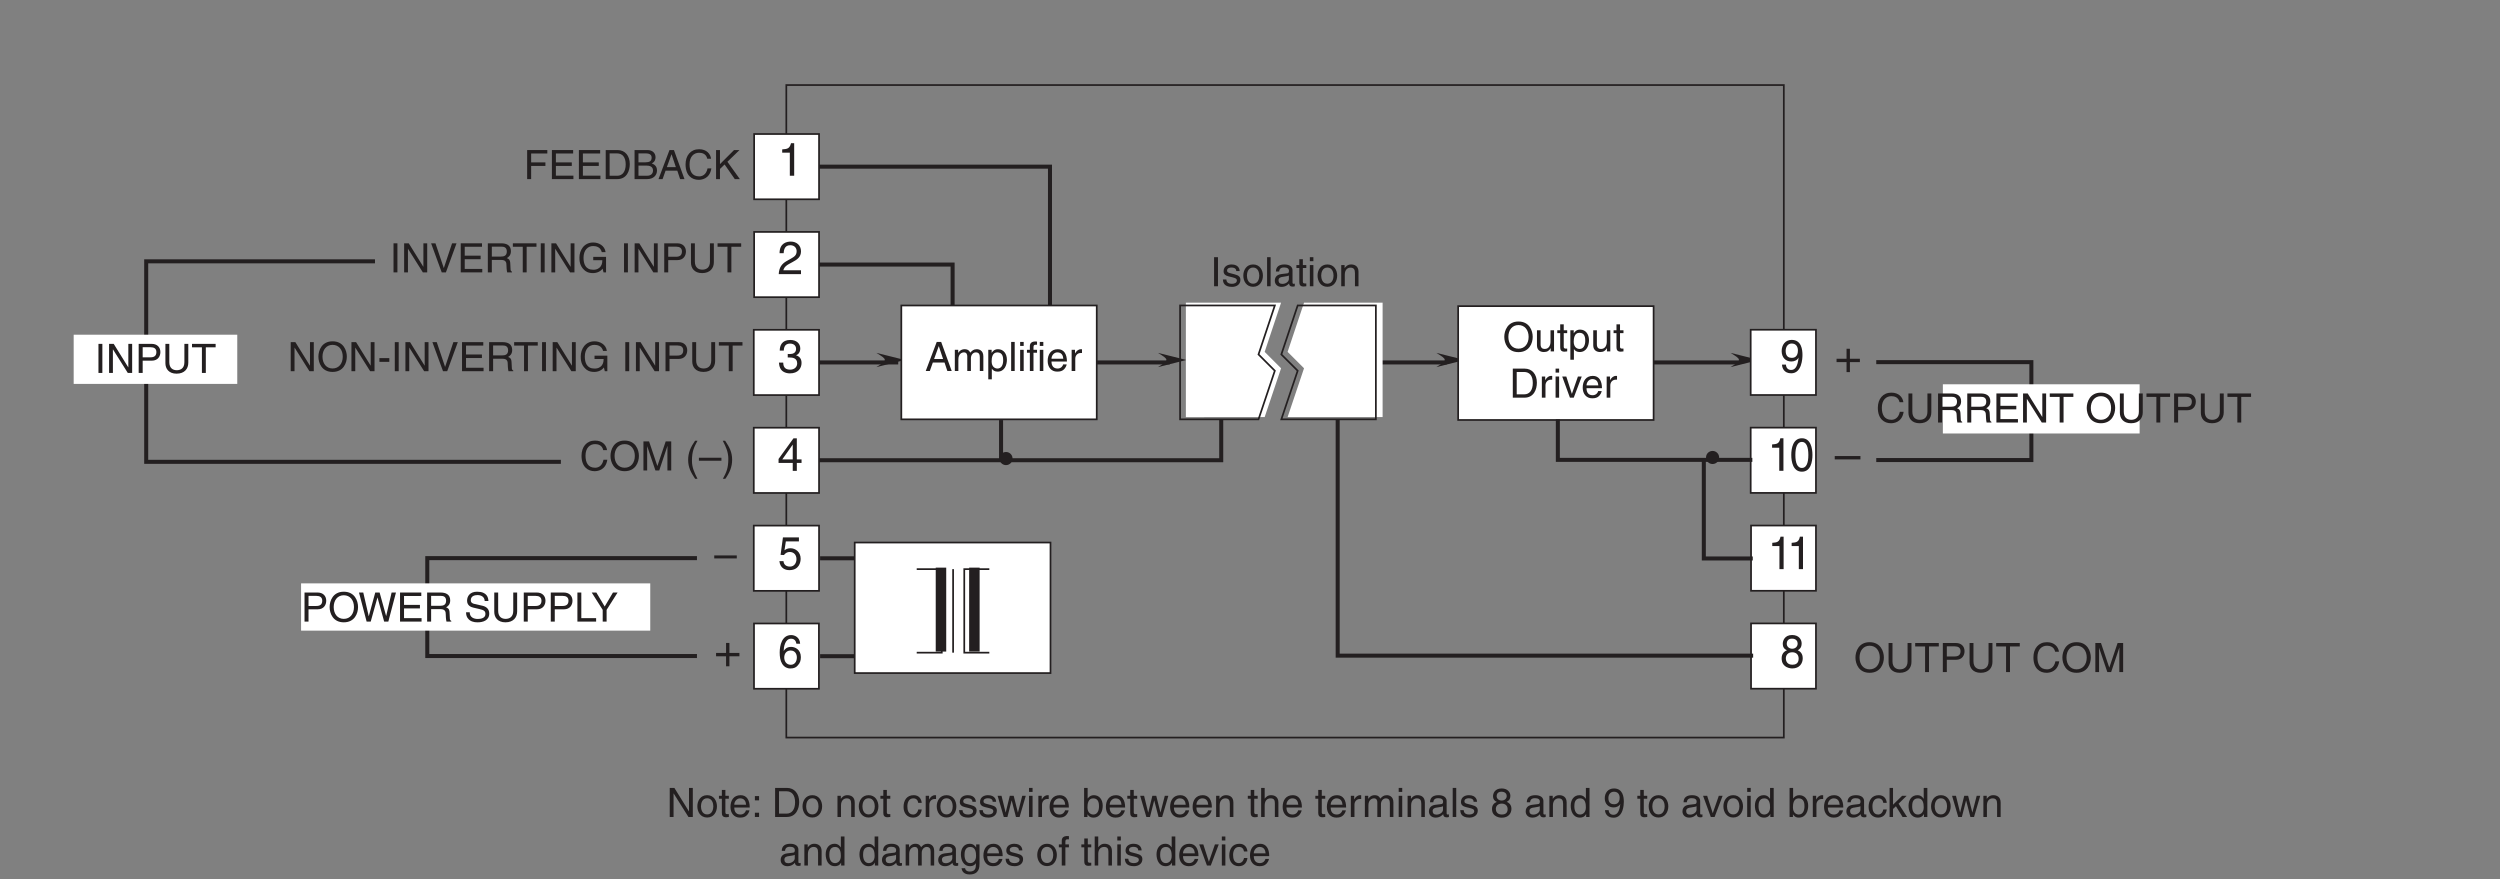 <?xml version="1.0" encoding="UTF-8"?>
<svg xmlns="http://www.w3.org/2000/svg" xmlns:xlink="http://www.w3.org/1999/xlink" width="430pt" height="151.22pt" viewBox="0 0 430 151.22" version="1.2">
<rect x="0" y="0" width="430" height="151.22" fill="#808080" stroke="none"/>
<defs>
<g>
<symbol overflow="visible" id="glyph0-0">
<path style="stroke:none;" d="M 0 0 L 3.984 0 L 3.984 -5.562 L 0 -5.562 Z M 1.984 -3.141 L 0.641 -5.172 L 3.344 -5.172 Z M 2.234 -2.781 L 3.578 -4.812 L 3.578 -0.75 Z M 0.641 -0.391 L 1.984 -2.422 L 3.344 -0.391 Z M 0.391 -4.812 L 1.75 -2.781 L 0.391 -0.75 Z M 0.391 -4.812 "/>
</symbol>
<symbol overflow="visible" id="glyph0-1">
<path style="stroke:none;" d="M 1.047 -3.594 C 1.078 -3.984 1.125 -4.969 2.172 -4.969 C 3 -4.969 3.281 -4.391 3.281 -3.953 C 3.281 -3.219 2.859 -2.984 2.266 -2.641 L 1.516 -2.219 C 0.766 -1.781 0.25 -1.156 0.203 0 L 4.031 0 L 4.031 -0.656 L 1 -0.656 C 1.031 -0.875 1.188 -1.312 1.953 -1.734 L 2.531 -2.047 C 3.375 -2.5 4.031 -2.922 4.031 -3.922 C 4.031 -4.969 3.25 -5.594 2.281 -5.594 C 1.672 -5.594 0.344 -5.406 0.344 -3.594 Z M 1.047 -3.594 "/>
</symbol>
<symbol overflow="visible" id="glyph0-2">
<path style="stroke:none;" d="M 2.859 -5.594 L 2.312 -5.594 C 2.078 -4.672 1.703 -4.594 0.797 -4.531 L 0.797 -3.969 L 2.109 -3.969 L 2.109 0 L 2.859 0 Z M 2.859 -5.594 "/>
</symbol>
<symbol overflow="visible" id="glyph0-3">
<path style="stroke:none;" d="M 1.781 -2.578 C 1.891 -2.578 2 -2.578 2.094 -2.578 C 2.578 -2.578 3.406 -2.5 3.406 -1.562 C 3.406 -0.922 2.906 -0.484 2.188 -0.484 C 1.141 -0.484 1.016 -1.188 1 -1.703 L 0.266 -1.703 C 0.312 -1.062 0.484 -0.422 1.109 -0.094 C 1.375 0.047 1.719 0.156 2.141 0.156 C 3.562 0.156 4.156 -0.734 4.156 -1.641 C 4.156 -2.391 3.766 -2.781 3.219 -2.953 L 3.219 -2.969 C 3.516 -3.062 3.938 -3.406 3.938 -4.125 C 3.938 -4.969 3.297 -5.594 2.219 -5.594 C 0.734 -5.594 0.406 -4.578 0.406 -3.766 L 1.094 -3.766 C 1.125 -4.156 1.188 -4.969 2.172 -4.969 C 3.016 -4.969 3.219 -4.406 3.219 -4.078 C 3.219 -3.375 2.688 -3.172 2.141 -3.172 C 2.031 -3.172 1.906 -3.172 1.781 -3.188 Z M 1.781 -2.578 "/>
</symbol>
<symbol overflow="visible" id="glyph0-4">
<path style="stroke:none;" d="M 4.156 -1.359 L 4.156 -1.969 L 3.344 -1.969 L 3.344 -5.594 L 2.766 -5.594 L 0.203 -2.047 L 0.203 -1.359 L 2.641 -1.359 L 2.641 0 L 3.344 0 L 3.344 -1.359 Z M 2.625 -4.5 L 2.641 -4.5 L 2.641 -1.969 L 0.844 -1.969 Z M 2.625 -4.5 "/>
</symbol>
<symbol overflow="visible" id="glyph0-5">
<path style="stroke:none;" d="M 2.031 -2.297 L 0.312 -2.297 L 0.312 -1.719 L 2.031 -1.719 L 2.031 0 L 2.609 0 L 2.609 -1.719 L 4.328 -1.719 L 4.328 -2.297 L 2.609 -2.297 L 2.609 -4.016 L 2.031 -4.016 Z M 2.031 -2.297 "/>
</symbol>
<symbol overflow="visible" id="glyph0-6">
<path style="stroke:none;" d="M 4.422 -2.484 L 0 -2.484 L 0 -1.906 L 4.422 -1.906 Z M 4.422 -2.484 "/>
</symbol>
<symbol overflow="visible" id="glyph1-0">
<path style="stroke:none;" d="M 0 0 L 3.484 0 L 3.484 -4.875 L 0 -4.875 Z M 1.734 -2.75 L 0.562 -4.531 L 2.922 -4.531 Z M 1.953 -2.438 L 3.141 -4.219 L 3.141 -0.656 Z M 0.562 -0.344 L 1.734 -2.125 L 2.922 -0.344 Z M 0.344 -4.219 L 1.531 -2.438 L 0.344 -0.656 Z M 0.344 -4.219 "/>
</symbol>
<symbol overflow="visible" id="glyph1-1">
<path style="stroke:none;" d=""/>
</symbol>
<symbol overflow="visible" id="glyph1-2">
<path style="stroke:none;" d="M 1.281 -2.266 L 3.734 -2.266 L 3.734 -2.875 L 1.281 -2.875 L 1.281 -4.406 L 4.062 -4.406 L 4.062 -5 L 0.594 -5 L 0.594 0 L 1.281 0 Z M 1.281 -2.266 "/>
</symbol>
<symbol overflow="visible" id="glyph1-3">
<path style="stroke:none;" d="M 4.297 -0.594 L 1.281 -0.594 L 1.281 -2.266 L 4.016 -2.266 L 4.016 -2.875 L 1.281 -2.875 L 1.281 -4.406 L 4.25 -4.406 L 4.25 -5 L 0.594 -5 L 0.594 0 L 4.297 0 Z M 4.297 -0.594 "/>
</symbol>
<symbol overflow="visible" id="glyph1-4">
<path style="stroke:none;" d="M 0.562 0 L 2.562 0 C 4.203 0 4.703 -1.453 4.703 -2.578 C 4.703 -4.016 3.891 -5 2.594 -5 L 0.562 -5 Z M 1.234 -4.422 L 2.5 -4.422 C 3.422 -4.422 4 -3.797 4 -2.531 C 4 -1.266 3.422 -0.578 2.547 -0.578 L 1.234 -0.578 Z M 1.234 -4.422 "/>
</symbol>
<symbol overflow="visible" id="glyph1-5">
<path style="stroke:none;" d="M 1.188 -4.422 L 2.422 -4.422 C 3.172 -4.422 3.453 -4.156 3.453 -3.688 C 3.453 -3.078 3.062 -2.891 2.406 -2.891 L 1.188 -2.891 Z M 0.516 0 L 2.672 0 C 3.781 0 4.375 -0.672 4.375 -1.484 C 4.375 -2.328 3.797 -2.562 3.469 -2.703 C 4.016 -2.953 4.125 -3.422 4.125 -3.75 C 4.125 -4.422 3.656 -5 2.719 -5 L 0.516 -5 Z M 1.188 -2.328 L 2.516 -2.328 C 3.078 -2.328 3.688 -2.188 3.688 -1.484 C 3.688 -0.938 3.344 -0.578 2.641 -0.578 L 1.188 -0.578 Z M 1.188 -2.328 "/>
</symbol>
<symbol overflow="visible" id="glyph1-6">
<path style="stroke:none;" d="M 3.328 -1.453 L 3.812 0 L 4.562 0 L 2.75 -5 L 1.984 -5 L 0.094 0 L 0.797 0 L 1.312 -1.453 Z M 1.531 -2.062 L 2.328 -4.266 L 2.344 -4.266 L 3.078 -2.062 Z M 1.531 -2.062 "/>
</symbol>
<symbol overflow="visible" id="glyph1-7">
<path style="stroke:none;" d="M 4.703 -3.5 C 4.594 -4.328 3.938 -5.141 2.641 -5.141 C 1.188 -5.141 0.312 -4.062 0.312 -2.531 C 0.312 -0.609 1.422 0.125 2.562 0.125 C 2.938 0.125 4.469 0.047 4.75 -1.844 L 4.094 -1.844 C 3.859 -0.672 3.094 -0.469 2.656 -0.469 C 1.422 -0.469 1 -1.375 1 -2.547 C 1 -3.875 1.734 -4.531 2.641 -4.531 C 3.125 -4.531 3.859 -4.375 4.047 -3.5 Z M 4.703 -3.5 "/>
</symbol>
<symbol overflow="visible" id="glyph1-8">
<path style="stroke:none;" d="M 1.203 -1.75 L 2 -2.516 L 3.75 0 L 4.625 0 L 2.484 -2.984 L 4.562 -5 L 3.625 -5 L 1.203 -2.578 L 1.203 -5 L 0.531 -5 L 0.531 0 L 1.203 0 Z M 1.203 -1.75 "/>
</symbol>
<symbol overflow="visible" id="glyph1-9">
<path style="stroke:none;" d="M 3.812 -5 L 3.812 -1.844 C 3.812 -0.75 3.109 -0.469 2.5 -0.469 C 1.891 -0.469 1.219 -0.766 1.219 -1.859 L 1.219 -5 L 0.547 -5 L 0.547 -1.672 C 0.547 -0.734 1.125 0.125 2.469 0.125 C 3.844 0.125 4.484 -0.734 4.484 -1.75 L 4.484 -5 Z M 3.812 -5 "/>
</symbol>
<symbol overflow="visible" id="glyph1-10">
<path style="stroke:none;" d="M 1.297 -2.141 L 2.922 -2.141 C 3.734 -2.141 3.812 -1.672 3.812 -1.25 C 3.812 -1.062 3.844 -0.312 3.938 0 L 4.766 0 L 4.766 -0.109 C 4.562 -0.234 4.516 -0.328 4.516 -0.609 L 4.469 -1.516 C 4.453 -2.219 4.156 -2.344 3.875 -2.453 C 4.188 -2.641 4.578 -2.922 4.578 -3.656 C 4.578 -4.719 3.75 -5 2.922 -5 L 0.609 -5 L 0.609 0 L 1.297 0 Z M 1.297 -4.422 L 2.969 -4.422 C 3.312 -4.422 3.875 -4.359 3.875 -3.594 C 3.875 -2.844 3.359 -2.719 2.859 -2.719 L 1.297 -2.719 Z M 1.297 -4.422 "/>
</symbol>
<symbol overflow="visible" id="glyph1-11">
<path style="stroke:none;" d="M 3.844 -0.969 L 3.828 -0.969 L 1.328 -5 L 0.531 -5 L 0.531 0 L 1.188 0 L 1.188 -4.047 L 1.203 -4.047 L 3.75 0 L 4.5 0 L 4.5 -5 L 3.844 -5 Z M 3.844 -0.969 "/>
</symbol>
<symbol overflow="visible" id="glyph1-12">
<path style="stroke:none;" d="M 0.094 -4.406 L 1.797 -4.406 L 1.797 0 L 2.469 0 L 2.469 -4.406 L 4.156 -4.406 L 4.156 -5 L 0.094 -5 Z M 0.094 -4.406 "/>
</symbol>
<symbol overflow="visible" id="glyph1-13">
<path style="stroke:none;" d="M 4.453 -2.5 C 4.453 -1.328 3.797 -0.469 2.703 -0.469 C 1.625 -0.469 0.969 -1.328 0.969 -2.5 C 0.969 -3.672 1.625 -4.531 2.703 -4.531 C 3.797 -4.531 4.453 -3.672 4.453 -2.5 Z M 5.156 -2.5 C 5.156 -3.578 4.578 -5.141 2.703 -5.141 C 0.844 -5.141 0.266 -3.578 0.266 -2.5 C 0.266 -1.422 0.844 0.125 2.703 0.125 C 4.578 0.125 5.156 -1.422 5.156 -2.5 Z M 5.156 -2.5 "/>
</symbol>
<symbol overflow="visible" id="glyph1-14">
<path style="stroke:none;" d="M 1.281 -4.422 L 2.641 -4.422 C 3.203 -4.422 3.641 -4.219 3.641 -3.594 C 3.641 -2.906 3.219 -2.688 2.625 -2.688 L 1.281 -2.688 Z M 1.281 -2.109 L 2.844 -2.109 C 3.938 -2.109 4.328 -2.906 4.328 -3.594 C 4.328 -4.406 3.781 -5 2.844 -5 L 0.594 -5 L 0.594 0 L 1.281 0 Z M 1.281 -2.109 "/>
</symbol>
<symbol overflow="visible" id="glyph1-15">
<path style="stroke:none;" d="M 3.406 0 L 3.406 -3.641 L 2.797 -3.641 L 2.797 -1.641 C 2.797 -1.109 2.562 -0.422 1.797 -0.422 C 1.391 -0.422 1.094 -0.625 1.094 -1.219 L 1.094 -3.641 L 0.469 -3.641 L 0.469 -1.031 C 0.469 -0.156 1.125 0.109 1.656 0.109 C 2.25 0.109 2.562 -0.125 2.812 -0.547 L 2.828 -0.531 L 2.828 0 Z M 3.406 0 "/>
</symbol>
<symbol overflow="visible" id="glyph1-16">
<path style="stroke:none;" d="M 1.797 -3.141 L 1.797 -3.641 L 1.203 -3.641 L 1.203 -4.656 L 0.594 -4.656 L 0.594 -3.641 L 0.094 -3.641 L 0.094 -3.141 L 0.594 -3.141 L 0.594 -0.734 C 0.594 -0.297 0.719 0.047 1.328 0.047 C 1.391 0.047 1.562 0.016 1.797 0 L 1.797 -0.484 L 1.578 -0.484 C 1.453 -0.484 1.203 -0.484 1.203 -0.766 L 1.203 -3.141 Z M 1.797 -3.141 "/>
</symbol>
<symbol overflow="visible" id="glyph1-17">
<path style="stroke:none;" d="M 0.984 -1.656 C 0.984 -2.25 1.094 -3.203 1.969 -3.203 C 2.922 -3.203 2.969 -2.297 2.969 -1.828 C 2.969 -1.031 2.656 -0.422 1.984 -0.422 C 1.594 -0.422 0.984 -0.688 0.984 -1.656 Z M 0.406 1.438 L 1.016 1.438 L 1.016 -0.391 L 1.031 -0.391 C 1.188 -0.125 1.516 0.109 2 0.109 C 3.234 0.109 3.609 -1.062 3.609 -1.938 C 3.609 -2.953 3.047 -3.75 2.078 -3.75 C 1.422 -3.75 1.141 -3.344 1 -3.125 L 0.984 -3.125 L 0.984 -3.641 L 0.406 -3.641 Z M 0.406 1.438 "/>
</symbol>
<symbol overflow="visible" id="glyph1-18">
<path style="stroke:none;" d="M 1.156 -2.125 C 1.156 -2.641 1.516 -3.094 2.078 -3.094 L 2.312 -3.094 L 2.312 -3.734 C 2.266 -3.75 2.234 -3.75 2.156 -3.75 C 1.688 -3.75 1.375 -3.469 1.125 -3.031 L 1.109 -3.031 L 1.109 -3.641 L 0.531 -3.641 L 0.531 0 L 1.156 0 Z M 1.156 -2.125 "/>
</symbol>
<symbol overflow="visible" id="glyph1-19">
<path style="stroke:none;" d="M 1.078 -3.641 L 0.469 -3.641 L 0.469 0 L 1.078 0 Z M 1.078 -4.312 L 1.078 -5 L 0.469 -5 L 0.469 -4.312 Z M 1.078 -4.312 "/>
</symbol>
<symbol overflow="visible" id="glyph1-20">
<path style="stroke:none;" d="M 1.734 -0.672 L 1.719 -0.672 L 0.766 -3.641 L 0.062 -3.641 L 1.391 0 L 2.047 0 L 3.422 -3.641 L 2.766 -3.641 Z M 1.734 -0.672 "/>
</symbol>
<symbol overflow="visible" id="glyph1-21">
<path style="stroke:none;" d="M 2.938 -1.141 C 2.906 -0.875 2.578 -0.422 2 -0.422 C 1.297 -0.422 0.938 -0.859 0.938 -1.625 L 3.594 -1.625 C 3.594 -2.906 3.078 -3.75 2.031 -3.75 C 0.828 -3.75 0.281 -2.844 0.281 -1.719 C 0.281 -0.672 0.891 0.109 1.906 0.109 C 2.5 0.109 2.734 -0.031 2.906 -0.141 C 3.359 -0.453 3.531 -0.969 3.547 -1.141 Z M 0.938 -2.109 C 0.938 -2.672 1.375 -3.203 1.938 -3.203 C 2.688 -3.203 2.922 -2.672 2.969 -2.109 Z M 0.938 -2.109 "/>
</symbol>
<symbol overflow="visible" id="glyph1-22">
<path style="stroke:none;" d="M 1.312 -5 L 0.641 -5 L 0.641 0 L 1.312 0 Z M 1.312 -5 "/>
</symbol>
<symbol overflow="visible" id="glyph1-23">
<path style="stroke:none;" d="M 3.109 -2.609 C 3.109 -2.781 3.031 -3.75 1.719 -3.75 C 1 -3.75 0.344 -3.391 0.344 -2.578 C 0.344 -2.078 0.672 -1.828 1.188 -1.703 L 1.891 -1.531 C 2.422 -1.391 2.625 -1.297 2.625 -1 C 2.625 -0.594 2.219 -0.422 1.781 -0.422 C 0.922 -0.422 0.844 -0.891 0.812 -1.172 L 0.219 -1.172 C 0.25 -0.734 0.344 0.109 1.797 0.109 C 2.609 0.109 3.234 -0.344 3.234 -1.094 C 3.234 -1.594 2.969 -1.875 2.203 -2.062 L 1.594 -2.219 C 1.125 -2.328 0.938 -2.406 0.938 -2.703 C 0.938 -3.156 1.469 -3.219 1.656 -3.219 C 2.438 -3.219 2.516 -2.844 2.516 -2.609 Z M 3.109 -2.609 "/>
</symbol>
<symbol overflow="visible" id="glyph1-24">
<path style="stroke:none;" d="M 0.25 -1.828 C 0.25 -0.891 0.781 0.094 1.938 0.094 C 3.094 0.094 3.625 -0.891 3.625 -1.828 C 3.625 -2.766 3.094 -3.75 1.938 -3.75 C 0.781 -3.75 0.25 -2.766 0.25 -1.828 Z M 0.875 -1.828 C 0.875 -2.312 1.062 -3.219 1.938 -3.219 C 2.812 -3.219 3 -2.312 3 -1.828 C 3 -1.344 2.812 -0.438 1.938 -0.438 C 1.062 -0.438 0.875 -1.344 0.875 -1.828 Z M 0.875 -1.828 "/>
</symbol>
<symbol overflow="visible" id="glyph1-25">
<path style="stroke:none;" d="M 1.078 -5 L 0.469 -5 L 0.469 0 L 1.078 0 Z M 1.078 -5 "/>
</symbol>
<symbol overflow="visible" id="glyph1-26">
<path style="stroke:none;" d="M 1 -2.531 C 1.031 -2.812 1.141 -3.234 1.828 -3.234 C 2.406 -3.234 2.688 -3.031 2.688 -2.641 C 2.688 -2.281 2.516 -2.234 2.375 -2.219 L 1.359 -2.094 C 0.344 -1.969 0.25 -1.25 0.25 -0.953 C 0.25 -0.328 0.719 0.109 1.391 0.109 C 2.109 0.109 2.469 -0.234 2.703 -0.484 C 2.734 -0.203 2.812 0.062 3.359 0.062 C 3.5 0.062 3.594 0.031 3.688 0 L 3.688 -0.453 C 3.625 -0.438 3.547 -0.422 3.484 -0.422 C 3.359 -0.422 3.297 -0.484 3.297 -0.641 L 3.297 -2.734 C 3.297 -3.672 2.234 -3.75 1.938 -3.75 C 1.031 -3.75 0.453 -3.406 0.438 -2.531 Z M 2.672 -1.266 C 2.672 -0.781 2.125 -0.406 1.547 -0.406 C 1.094 -0.406 0.891 -0.641 0.891 -1.031 C 0.891 -1.5 1.359 -1.594 1.672 -1.625 C 2.422 -1.734 2.578 -1.781 2.672 -1.859 Z M 2.672 -1.266 "/>
</symbol>
<symbol overflow="visible" id="glyph1-27">
<path style="stroke:none;" d="M 3.422 -2.484 C 3.422 -3.516 2.703 -3.75 2.141 -3.75 C 1.516 -3.75 1.172 -3.328 1.047 -3.125 L 1.031 -3.125 L 1.031 -3.641 L 0.453 -3.641 L 0.453 0 L 1.062 0 L 1.062 -1.984 C 1.062 -2.969 1.672 -3.203 2.031 -3.203 C 2.625 -3.203 2.812 -2.875 2.812 -2.25 L 2.812 0 L 3.422 0 Z M 3.422 -2.484 "/>
</symbol>
<symbol overflow="visible" id="glyph1-28">
<path style="stroke:none;" d="M 0.453 0 L 1.062 0 L 1.062 -1.984 C 1.062 -2.969 1.672 -3.203 2.031 -3.203 C 2.484 -3.203 2.594 -2.828 2.594 -2.516 L 2.594 0 L 3.219 0 L 3.219 -2.219 C 3.219 -2.703 3.547 -3.203 4.062 -3.203 C 4.594 -3.203 4.75 -2.859 4.75 -2.359 L 4.75 0 L 5.359 0 L 5.359 -2.516 C 5.359 -3.547 4.625 -3.75 4.234 -3.75 C 3.672 -3.75 3.422 -3.5 3.109 -3.156 C 3.016 -3.359 2.797 -3.75 2.141 -3.75 C 1.484 -3.75 1.172 -3.328 1.047 -3.125 L 1.031 -3.125 L 1.031 -3.641 L 0.453 -3.641 Z M 0.453 0 "/>
</symbol>
<symbol overflow="visible" id="glyph1-29">
<path style="stroke:none;" d="M 1.828 -3.141 L 1.828 -3.641 L 1.219 -3.641 L 1.219 -4.094 C 1.219 -4.391 1.312 -4.516 1.578 -4.516 C 1.656 -4.516 1.75 -4.516 1.828 -4.516 L 1.828 -5.062 C 1.734 -5.062 1.641 -5.078 1.547 -5.078 C 0.953 -5.078 0.594 -4.828 0.594 -4.266 L 0.594 -3.641 L 0.094 -3.641 L 0.094 -3.141 L 0.594 -3.141 L 0.594 0 L 1.219 0 L 1.219 -3.141 Z M 1.828 -3.141 "/>
</symbol>
<symbol overflow="visible" id="glyph1-30">
<path style="stroke:none;" d="M 3.875 -2.188 L 0 -2.188 L 0 -1.672 L 3.875 -1.672 Z M 3.875 -2.188 "/>
</symbol>
<symbol overflow="visible" id="glyph1-31">
<path style="stroke:none;" d="M 5.297 0 L 5.297 -5 L 4.344 -5 L 2.922 -0.781 L 2.906 -0.781 L 1.484 -5 L 0.516 -5 L 0.516 0 L 1.156 0 L 1.156 -2.953 C 1.156 -3.094 1.156 -3.734 1.156 -4.188 L 2.578 0 L 3.234 0 L 4.641 -4.203 L 4.656 -4.203 C 4.656 -3.734 4.641 -3.094 4.641 -2.953 L 4.641 0 Z M 5.297 0 "/>
</symbol>
<symbol overflow="visible" id="glyph1-32">
<path style="stroke:none;" d="M 1.656 -5.109 C 0.906 -4.031 0.469 -3.047 0.469 -1.812 C 0.469 -0.516 0.953 0.359 1.672 1.438 L 2.078 1.438 C 1.531 0.344 1.125 -0.5 1.125 -1.656 C 1.125 -3.328 1.484 -4 2.078 -5.109 Z M 1.656 -5.109 "/>
</symbol>
<symbol overflow="visible" id="glyph1-33">
<path style="stroke:none;" d="M 0.672 1.438 C 1.422 0.375 1.844 -0.625 1.844 -1.844 C 1.844 -3.156 1.375 -4.016 0.641 -5.109 L 0.234 -5.109 C 0.797 -4.016 1.188 -3.156 1.188 -2.016 C 1.188 -0.344 0.844 0.328 0.25 1.438 Z M 0.672 1.438 "/>
</symbol>
<symbol overflow="visible" id="glyph1-34">
<path style="stroke:none;" d="M 2.016 -2.25 L 0.312 -2.25 L 0.312 -1.609 L 2.016 -1.609 Z M 2.016 -2.25 "/>
</symbol>
<symbol overflow="visible" id="glyph1-35">
<path style="stroke:none;" d="M 2.328 -0.734 L 0.891 -5 L 0.141 -5 L 1.969 0 L 2.688 0 L 4.516 -5 L 3.75 -5 Z M 2.328 -0.734 "/>
</symbol>
<symbol overflow="visible" id="glyph1-36">
<path style="stroke:none;" d="M 2.703 -2.094 L 4.266 -2.094 C 4.266 -1.562 4.156 -1.109 3.719 -0.766 C 3.359 -0.469 2.953 -0.453 2.703 -0.453 C 1.359 -0.453 1.031 -1.484 1.031 -2.516 C 1.031 -3.812 1.766 -4.531 2.672 -4.531 C 3.219 -4.531 3.953 -4.359 4.172 -3.484 L 4.828 -3.484 C 4.672 -4.609 3.641 -5.141 2.703 -5.141 C 1.078 -5.141 0.328 -3.766 0.328 -2.547 C 0.328 -2.016 0.359 -1.156 1.125 -0.438 C 1.375 -0.188 1.797 0.125 2.656 0.125 C 3.344 0.125 3.969 -0.172 4.312 -0.641 L 4.469 0 L 4.906 0 L 4.906 -2.672 L 2.703 -2.672 Z M 2.703 -2.094 "/>
</symbol>
<symbol overflow="visible" id="glyph1-37">
<path style="stroke:none;" d="M 3.281 -4.141 L 3.297 -4.141 L 4.438 0 L 5.156 0 L 6.469 -5 L 5.719 -5 L 4.781 -0.938 L 3.656 -5 L 2.906 -5 L 1.797 -0.938 L 1.781 -0.938 L 0.844 -5 L 0.109 -5 L 1.422 0 L 2.125 0 Z M 3.281 -4.141 "/>
</symbol>
<symbol overflow="visible" id="glyph1-38">
<path style="stroke:none;" d="M 4.188 -3.547 C 4.156 -4.094 3.984 -5.141 2.234 -5.141 C 1.016 -5.141 0.516 -4.375 0.516 -3.594 C 0.516 -2.719 1.25 -2.484 1.578 -2.406 L 2.594 -2.172 C 3.422 -1.984 3.672 -1.812 3.672 -1.297 C 3.672 -0.578 2.844 -0.453 2.359 -0.453 C 1.719 -0.453 0.969 -0.703 0.969 -1.609 L 0.344 -1.609 C 0.344 -1.156 0.422 -0.734 0.844 -0.344 C 1.078 -0.141 1.438 0.125 2.359 0.125 C 3.219 0.125 4.328 -0.188 4.328 -1.375 C 4.328 -2.172 3.828 -2.562 3.188 -2.719 L 1.75 -3.047 C 1.469 -3.109 1.156 -3.25 1.156 -3.672 C 1.156 -4.438 1.875 -4.562 2.312 -4.562 C 2.875 -4.562 3.516 -4.312 3.547 -3.547 Z M 4.188 -3.547 "/>
</symbol>
<symbol overflow="visible" id="glyph1-39">
<path style="stroke:none;" d="M 1.203 -5 L 0.531 -5 L 0.531 0 L 3.75 0 L 3.75 -0.594 L 1.203 -0.594 Z M 1.203 -5 "/>
</symbol>
<symbol overflow="visible" id="glyph1-40">
<path style="stroke:none;" d="M 2.656 -2.016 L 4.547 -5 L 3.75 -5 L 2.328 -2.594 L 0.891 -5 L 0.094 -5 L 1.984 -2.016 L 1.984 0 L 2.656 0 Z M 2.656 -2.016 "/>
</symbol>
<symbol overflow="visible" id="glyph1-41">
<path style="stroke:none;" d="M 1.328 -0.734 L 0.609 -0.734 L 0.609 0 L 1.328 0 Z M 1.328 -3.594 L 0.609 -3.594 L 0.609 -2.859 L 1.328 -2.859 Z M 1.328 -3.594 "/>
</symbol>
<symbol overflow="visible" id="glyph1-42">
<path style="stroke:none;" d="M 3.328 -2.422 C 3.281 -3.047 2.906 -3.75 1.953 -3.75 C 0.75 -3.75 0.203 -2.844 0.203 -1.719 C 0.203 -0.672 0.812 0.109 1.844 0.109 C 2.906 0.109 3.266 -0.703 3.328 -1.297 L 2.734 -1.297 C 2.625 -0.734 2.266 -0.422 1.859 -0.422 C 1.016 -0.422 0.859 -1.203 0.859 -1.828 C 0.859 -2.469 1.109 -3.203 1.875 -3.203 C 2.391 -3.203 2.656 -2.906 2.734 -2.422 Z M 3.328 -2.422 "/>
</symbol>
<symbol overflow="visible" id="glyph1-43">
<path style="stroke:none;" d="M 2.5 -2.828 L 2.516 -2.828 L 3.25 0 L 3.875 0 L 4.938 -3.641 L 4.328 -3.641 L 3.594 -0.781 L 3.578 -0.781 L 2.859 -3.641 L 2.188 -3.641 L 1.484 -0.781 L 1.469 -0.781 L 0.766 -3.641 L 0.094 -3.641 L 1.156 0 L 1.781 0 Z M 2.5 -2.828 "/>
</symbol>
<symbol overflow="visible" id="glyph1-44">
<path style="stroke:none;" d="M 0.984 0 L 0.984 -0.453 L 1 -0.453 C 1.125 -0.25 1.375 0.109 2 0.109 C 3.234 0.109 3.609 -1.062 3.609 -1.938 C 3.609 -2.953 3.047 -3.75 2.078 -3.75 C 1.656 -3.75 1.297 -3.562 1.031 -3.188 L 1.016 -3.188 L 1.016 -5 L 0.406 -5 L 0.406 0 Z M 2.969 -1.828 C 2.969 -1.031 2.656 -0.422 1.984 -0.422 C 1.594 -0.422 0.984 -0.688 0.984 -1.656 C 0.984 -2.25 1.094 -3.203 1.969 -3.203 C 2.922 -3.203 2.969 -2.297 2.969 -1.828 Z M 2.969 -1.828 "/>
</symbol>
<symbol overflow="visible" id="glyph1-45">
<path style="stroke:none;" d="M 3.422 -2.484 C 3.422 -3.516 2.703 -3.75 2.141 -3.75 C 1.562 -3.75 1.25 -3.391 1.078 -3.156 L 1.062 -3.156 L 1.062 -5 L 0.453 -5 L 0.453 0 L 1.062 0 L 1.062 -1.984 C 1.062 -2.906 1.578 -3.203 2.078 -3.203 C 2.672 -3.203 2.812 -2.875 2.812 -2.391 L 2.812 0 L 3.422 0 Z M 3.422 -2.484 "/>
</symbol>
<symbol overflow="visible" id="glyph1-46">
<path style="stroke:none;" d="M 3.422 -3.641 C 3.422 -4.203 3 -4.906 1.922 -4.906 C 0.75 -4.906 0.438 -4.062 0.438 -3.547 C 0.438 -3.094 0.672 -2.766 1.094 -2.594 C 0.578 -2.391 0.266 -2 0.266 -1.406 C 0.266 -1.172 0.266 -0.641 0.766 -0.25 C 1.156 0.062 1.672 0.125 1.938 0.125 C 3.094 0.125 3.609 -0.625 3.609 -1.422 C 3.609 -1.781 3.469 -2.328 2.797 -2.609 C 3.016 -2.719 3.422 -2.938 3.422 -3.641 Z M 1.938 -2.297 C 2.484 -2.297 2.953 -2 2.953 -1.344 C 2.953 -0.578 2.406 -0.422 1.969 -0.422 C 1.109 -0.422 0.922 -1 0.922 -1.391 C 0.922 -1.844 1.234 -2.297 1.938 -2.297 Z M 1.922 -2.828 C 1.484 -2.828 1.062 -3.109 1.062 -3.578 C 1.062 -3.891 1.219 -4.344 1.875 -4.344 C 2.594 -4.344 2.797 -3.922 2.797 -3.609 C 2.797 -3.172 2.453 -2.828 1.922 -2.828 Z M 1.922 -2.828 "/>
</symbol>
<symbol overflow="visible" id="glyph1-47">
<path style="stroke:none;" d="M 3.484 -5 L 2.859 -5 L 2.859 -3.172 L 2.844 -3.125 C 2.703 -3.344 2.422 -3.75 1.766 -3.75 C 0.797 -3.75 0.25 -2.953 0.25 -1.938 C 0.25 -1.062 0.609 0.109 1.844 0.109 C 2.203 0.109 2.625 0 2.891 -0.5 L 2.906 -0.5 L 2.906 0 L 3.484 0 Z M 0.875 -1.828 C 0.875 -2.297 0.922 -3.203 1.875 -3.203 C 2.766 -3.203 2.859 -2.25 2.859 -1.656 C 2.859 -0.688 2.25 -0.422 1.859 -0.422 C 1.188 -0.422 0.875 -1.031 0.875 -1.828 Z M 0.875 -1.828 "/>
</symbol>
<symbol overflow="visible" id="glyph1-48">
<path style="stroke:none;" d="M 1.828 -1.641 C 2.281 -1.641 2.781 -1.844 2.953 -2.219 L 2.969 -2.203 C 2.812 -0.938 2.453 -0.375 1.797 -0.375 C 1.297 -0.375 1 -0.688 0.969 -1.172 L 0.344 -1.172 C 0.344 -0.703 0.656 0.125 1.812 0.125 C 3.484 0.125 3.578 -2.109 3.578 -2.625 C 3.578 -3.422 3.422 -4.906 1.875 -4.906 C 0.844 -4.906 0.297 -4.109 0.297 -3.219 C 0.297 -2.25 0.922 -1.641 1.828 -1.641 Z M 1.922 -2.188 C 1.516 -2.188 0.922 -2.312 0.922 -3.25 C 0.922 -3.906 1.297 -4.344 1.875 -4.344 C 2.578 -4.344 2.859 -3.859 2.859 -3.297 C 2.859 -2.328 2.25 -2.188 1.922 -2.188 Z M 1.922 -2.188 "/>
</symbol>
<symbol overflow="visible" id="glyph1-49">
<path style="stroke:none;" d="M 2.016 -2.281 L 3.406 -3.641 L 2.625 -3.641 L 1.062 -2.109 L 1.062 -5 L 0.469 -5 L 0.469 0 L 1.062 0 L 1.062 -1.375 L 1.562 -1.844 L 2.703 0 L 3.484 0 Z M 2.016 -2.281 "/>
</symbol>
<symbol overflow="visible" id="glyph1-50">
<path style="stroke:none;" d="M 0.906 -1.828 C 0.906 -2.297 0.969 -3.203 1.906 -3.203 C 2.797 -3.203 2.891 -2.25 2.891 -1.656 C 2.891 -0.688 2.281 -0.422 1.891 -0.422 C 1.219 -0.422 0.906 -1.031 0.906 -1.828 Z M 3.484 -3.641 L 2.906 -3.641 L 2.906 -3.125 L 2.891 -3.125 C 2.734 -3.344 2.453 -3.75 1.797 -3.75 C 0.828 -3.75 0.281 -2.953 0.281 -1.938 C 0.281 -1.062 0.641 0.109 1.875 0.109 C 2.375 0.109 2.688 -0.125 2.844 -0.391 L 2.844 -0.406 L 2.859 -0.406 L 2.859 -0.266 C 2.859 0.172 2.891 1.031 1.828 1.031 C 1.672 1.031 1.109 1.031 1 0.453 L 0.391 0.453 C 0.516 1.422 1.359 1.531 1.781 1.531 C 3.469 1.531 3.484 0.219 3.484 -0.297 Z M 3.484 -3.641 "/>
</symbol>
<symbol overflow="visible" id="glyph2-0">
<path style="stroke:none;" d="M 0 0 L 3.781 0 L 3.781 -5.562 L 0 -5.562 Z M 1.891 -3.141 L 0.609 -5.172 L 3.172 -5.172 Z M 2.125 -2.781 L 3.406 -4.812 L 3.406 -0.75 Z M 0.609 -0.391 L 1.891 -2.422 L 3.172 -0.391 Z M 0.375 -4.812 L 1.656 -2.781 L 0.375 -0.75 Z M 0.375 -4.812 "/>
</symbol>
<symbol overflow="visible" id="glyph2-1">
<path style="stroke:none;" d="M 3.797 -4.109 C 3.734 -5.234 2.859 -5.594 2.25 -5.594 C 0.672 -5.594 0.281 -3.828 0.281 -2.594 C 0.281 -1.875 0.375 -1.188 0.703 -0.656 C 1.078 -0.047 1.656 0.156 2.062 0.156 C 2.812 0.156 3.125 -0.062 3.406 -0.391 C 3.781 -0.797 3.922 -1.219 3.922 -1.797 C 3.922 -3.125 2.906 -3.562 2.25 -3.562 C 1.531 -3.562 1.156 -3.188 0.984 -2.875 L 0.969 -2.891 C 0.969 -3.484 1.188 -4.969 2.234 -4.969 C 2.812 -4.969 3.078 -4.594 3.156 -4.109 Z M 1.062 -1.719 C 1.062 -2.375 1.422 -2.938 2.156 -2.938 C 2.984 -2.938 3.234 -2.25 3.234 -1.75 C 3.234 -1 2.828 -0.484 2.188 -0.484 C 1.406 -0.484 1.062 -1.125 1.062 -1.719 Z M 1.062 -1.719 "/>
</symbol>
<symbol overflow="visible" id="glyph2-2">
<path style="stroke:none;" d="M 2.719 -5.594 L 2.188 -5.594 C 1.984 -4.672 1.625 -4.594 0.766 -4.531 L 0.766 -3.969 L 2 -3.969 L 2 0 L 2.719 0 Z M 2.719 -5.594 "/>
</symbol>
<symbol overflow="visible" id="glyph2-3">
<path style="stroke:none;" d="M 3.719 -4.156 C 3.719 -4.797 3.266 -5.594 2.078 -5.594 C 0.812 -5.594 0.469 -4.641 0.469 -4.062 C 0.469 -3.531 0.734 -3.156 1.188 -2.969 C 0.625 -2.734 0.281 -2.297 0.281 -1.609 C 0.281 -1.344 0.281 -0.734 0.828 -0.281 C 1.25 0.078 1.812 0.156 2.109 0.156 C 3.359 0.156 3.906 -0.719 3.906 -1.609 C 3.906 -2.031 3.766 -2.656 3.047 -2.969 C 3.281 -3.109 3.719 -3.344 3.719 -4.156 Z M 2.094 -2.625 C 2.703 -2.625 3.203 -2.297 3.203 -1.531 C 3.203 -0.656 2.609 -0.484 2.125 -0.484 C 1.203 -0.484 1 -1.141 1 -1.594 C 1 -2.109 1.344 -2.625 2.094 -2.625 Z M 2.094 -3.234 C 1.609 -3.234 1.156 -3.562 1.156 -4.094 C 1.156 -4.453 1.328 -4.969 2.047 -4.969 C 2.828 -4.969 3.031 -4.469 3.031 -4.125 C 3.031 -3.625 2.656 -3.234 2.094 -3.234 Z M 2.094 -3.234 "/>
</symbol>
<symbol overflow="visible" id="glyph2-4">
<path style="stroke:none;" d="M 1.344 -4.781 L 3.594 -4.781 L 3.594 -5.469 L 0.844 -5.469 L 0.438 -2.469 L 1.016 -2.438 C 1.266 -2.781 1.609 -2.969 2 -2.969 C 2.656 -2.969 3.172 -2.531 3.172 -1.734 C 3.172 -1.031 2.75 -0.453 2.062 -0.453 C 1.453 -0.453 1 -0.734 0.938 -1.391 L 0.234 -1.391 C 0.375 -0.141 1.266 0.156 1.953 0.156 C 3.625 0.156 3.891 -1.188 3.891 -1.812 C 3.891 -2.969 3 -3.609 2.141 -3.609 C 1.656 -3.609 1.344 -3.438 1.109 -3.25 Z M 1.344 -4.781 "/>
</symbol>
<symbol overflow="visible" id="glyph2-5">
<path style="stroke:none;" d="M 1.984 -1.875 C 2.484 -1.875 3.016 -2.109 3.203 -2.531 L 3.219 -2.516 C 3.062 -1.078 2.672 -0.422 1.938 -0.422 C 1.406 -0.422 1.078 -0.781 1.047 -1.344 L 0.375 -1.344 C 0.375 -0.797 0.703 0.156 1.953 0.156 C 3.781 0.156 3.891 -2.406 3.891 -3 C 3.891 -3.906 3.719 -5.594 2.031 -5.594 C 0.906 -5.594 0.312 -4.688 0.312 -3.672 C 0.312 -2.562 1 -1.875 1.984 -1.875 Z M 2.094 -2.5 C 1.641 -2.5 1 -2.625 1 -3.703 C 1 -4.453 1.422 -4.969 2.031 -4.969 C 2.797 -4.969 3.109 -4.406 3.109 -3.766 C 3.109 -2.672 2.438 -2.5 2.094 -2.5 Z M 2.094 -2.5 "/>
</symbol>
<symbol overflow="visible" id="glyph2-6">
<path style="stroke:none;" d="M 3.219 -2.719 C 3.219 -1.312 2.859 -0.484 2.109 -0.484 C 1.344 -0.484 0.984 -1.312 0.984 -2.719 C 0.984 -4.125 1.344 -4.969 2.109 -4.969 C 2.859 -4.969 3.219 -4.125 3.219 -2.719 Z M 3.922 -2.719 C 3.922 -3.875 3.625 -5.594 2.109 -5.594 C 0.578 -5.594 0.281 -3.875 0.281 -2.719 C 0.281 -1.562 0.578 0.156 2.109 0.156 C 3.625 0.156 3.922 -1.562 3.922 -2.719 Z M 3.922 -2.719 "/>
</symbol>
</g>
<clipPath id="clip1">
  <path d="M 114 143 L 207 143 L 207 150.445 L 114 150.445 Z M 114 143 "/>
</clipPath>
</defs>
<g id="surface1">
<path style="fill:none;stroke-width:3;stroke-linecap:butt;stroke-linejoin:miter;stroke:rgb(13.73%,12.16%,12.549%);stroke-opacity:1;stroke-miterlimit:4;" d="M 1354.983 238.201 L 3088.017 238.201 L 3088.017 1371.871 L 1354.983 1371.871 Z M 1354.983 238.201 " transform="matrix(0.099,0,0,-0.099,1.103,150.444)"/>
<path style="fill:none;stroke-width:7;stroke-linecap:butt;stroke-linejoin:miter;stroke:rgb(13.73%,12.16%,12.549%);stroke-opacity:1;stroke-miterlimit:4;" d="M 1811.584 549.683 L 1413.682 549.683 " transform="matrix(0.099,0,0,-0.099,1.103,150.444)"/>
<path style="fill:none;stroke-width:7;stroke-linecap:butt;stroke-linejoin:miter;stroke:rgb(13.73%,12.16%,12.549%);stroke-opacity:1;stroke-miterlimit:4;" d="M 1811.584 379.591 L 1413.682 379.591 " transform="matrix(0.099,0,0,-0.099,1.103,150.444)"/>
<path style="fill:none;stroke-width:7;stroke-linecap:butt;stroke-linejoin:miter;stroke:rgb(13.73%,12.16%,12.549%);stroke-opacity:1;stroke-miterlimit:4;" d="M 1549.418 889.944 L 1412.073 889.944 " transform="matrix(0.099,0,0,-0.099,1.103,150.444)"/>
<path style="fill:none;stroke-width:7;stroke-linecap:butt;stroke-linejoin:miter;stroke:rgb(13.73%,12.16%,12.549%);stroke-opacity:1;stroke-miterlimit:4;" d="M 2021.175 889.944 L 1841.424 889.944 " transform="matrix(0.099,0,0,-0.099,1.103,150.444)"/>
<path style=" stroke:none;fill-rule:nonzero;fill:rgb(13.73%,12.16%,12.549%);fill-opacity:1;" d="M 199.164 60.691 L 204.07 61.918 L 199.164 63.145 C 201.129 61.918 201.078 61.863 199.164 60.691 "/>
<path style="fill:none;stroke-width:7;stroke-linecap:butt;stroke-linejoin:miter;stroke:rgb(13.73%,12.16%,12.549%);stroke-opacity:1;stroke-miterlimit:4;" d="M 2502.394 889.944 L 2380.99 889.944 " transform="matrix(0.099,0,0,-0.099,1.103,150.444)"/>
<path style=" stroke:none;fill-rule:nonzero;fill:rgb(13.73%,12.16%,12.549%);fill-opacity:1;" d="M 247.043 60.691 L 251.949 61.918 L 247.043 63.145 C 249.008 61.918 248.953 61.863 247.043 60.691 "/>
<path style="fill:none;stroke-width:7;stroke-linecap:butt;stroke-linejoin:miter;stroke:rgb(13.73%,12.16%,12.549%);stroke-opacity:1;stroke-miterlimit:4;" d="M 3011.059 889.944 L 2860.992 889.944 " transform="matrix(0.099,0,0,-0.099,1.103,150.444)"/>
<path style=" stroke:none;fill-rule:nonzero;fill:rgb(13.73%,12.16%,12.549%);fill-opacity:1;" d="M 297.645 60.691 L 302.551 61.918 L 297.645 63.145 C 299.609 61.918 299.559 61.863 297.645 60.691 "/>
<path style="fill:none;stroke-width:7;stroke-linecap:butt;stroke-linejoin:miter;stroke:rgb(13.73%,12.16%,12.549%);stroke-opacity:1;stroke-miterlimit:4;" d="M 1411.68 720.049 L 2110.579 720.049 L 2110.579 790.449 " transform="matrix(0.099,0,0,-0.099,1.103,150.444)"/>
<path style="fill:none;stroke-width:7;stroke-linecap:butt;stroke-linejoin:miter;stroke:rgb(13.73%,12.16%,12.549%);stroke-opacity:1;stroke-miterlimit:4;" d="M 1411.837 1059.997 L 1643.887 1059.997 L 1643.887 989.596 " transform="matrix(0.099,0,0,-0.099,1.103,150.444)"/>
<path style="fill:none;stroke-width:7;stroke-linecap:butt;stroke-linejoin:miter;stroke:rgb(13.73%,12.16%,12.549%);stroke-opacity:1;stroke-miterlimit:4;" d="M 1411.837 1230.088 L 1813.076 1230.088 L 1813.076 989.596 " transform="matrix(0.099,0,0,-0.099,1.103,150.444)"/>
<path style="fill:none;stroke-width:7;stroke-linecap:butt;stroke-linejoin:miter;stroke:rgb(13.73%,12.16%,12.549%);stroke-opacity:1;stroke-miterlimit:4;" d="M 1728.069 789.821 L 1728.069 720.01 " transform="matrix(0.099,0,0,-0.099,1.103,150.444)"/>
<path style=" stroke:none;fill-rule:nonzero;fill:rgb(13.73%,12.16%,12.549%);fill-opacity:1;" d="M 173.031 80 C 173.656 80 174.16 79.492 174.16 78.871 C 174.16 78.246 173.656 77.742 173.031 77.742 C 172.41 77.742 171.906 78.246 171.906 78.871 C 171.906 79.492 172.41 80 173.031 80 "/>
<path style="fill:none;stroke-width:7;stroke-linecap:butt;stroke-linejoin:miter;stroke:rgb(13.73%,12.16%,12.549%);stroke-opacity:1;stroke-miterlimit:4;" d="M 1199.733 379.866 L 731.196 379.866 L 731.196 549.957 L 1199.733 549.957 " transform="matrix(0.099,0,0,-0.099,1.103,150.444)"/>
<path style=" stroke:none;fill-rule:nonzero;fill:rgb(13.73%,12.16%,12.549%);fill-opacity:1;" d="M 150.73 60.691 L 155.641 61.918 L 150.73 63.145 C 152.699 61.918 152.645 61.863 150.73 60.691 "/>
<path style="fill-rule:nonzero;fill:rgb(100%,100%,100%);fill-opacity:1;stroke-width:3;stroke-linecap:butt;stroke-linejoin:miter;stroke:rgb(13.73%,12.16%,12.549%);stroke-opacity:1;stroke-miterlimit:4;" d="M 1299.071 1003.339 L 1411.837 1003.339 L 1411.837 1116.694 L 1299.071 1116.694 Z M 1299.071 1003.339 " transform="matrix(0.099,0,0,-0.099,1.103,150.444)"/>
<g style="fill:rgb(13.73%,12.16%,12.549%);fill-opacity:1;">
  <use xlink:href="#glyph0-1" x="133.741" y="47.146"/>
</g>
<g style="fill:rgb(13.73%,12.16%,12.549%);fill-opacity:1;">
  <use xlink:href="#glyph1-1" x="51.356" y="30.807"/>
  <use xlink:href="#glyph1-1" x="53.292" y="30.807"/>
  <use xlink:href="#glyph1-1" x="55.228" y="30.807"/>
  <use xlink:href="#glyph1-1" x="57.164" y="30.807"/>
  <use xlink:href="#glyph1-1" x="59.1" y="30.807"/>
  <use xlink:href="#glyph1-1" x="61.036" y="30.807"/>
  <use xlink:href="#glyph1-1" x="62.972" y="30.807"/>
  <use xlink:href="#glyph1-1" x="64.908" y="30.807"/>
  <use xlink:href="#glyph1-1" x="66.844" y="30.807"/>
  <use xlink:href="#glyph1-1" x="68.78" y="30.807"/>
  <use xlink:href="#glyph1-1" x="70.716" y="30.807"/>
  <use xlink:href="#glyph1-1" x="72.652" y="30.807"/>
  <use xlink:href="#glyph1-1" x="74.588" y="30.807"/>
  <use xlink:href="#glyph1-1" x="76.524" y="30.807"/>
  <use xlink:href="#glyph1-1" x="78.46" y="30.807"/>
  <use xlink:href="#glyph1-1" x="80.396" y="30.807"/>
  <use xlink:href="#glyph1-1" x="82.332" y="30.807"/>
  <use xlink:href="#glyph1-1" x="84.268" y="30.807"/>
  <use xlink:href="#glyph1-1" x="86.204" y="30.807"/>
  <use xlink:href="#glyph1-1" x="88.14" y="30.807"/>
  <use xlink:href="#glyph1-2" x="90.076" y="30.807"/>
  <use xlink:href="#glyph1-3" x="94.331" y="30.807"/>
  <use xlink:href="#glyph1-3" x="98.976" y="30.807"/>
  <use xlink:href="#glyph1-4" x="103.621" y="30.807"/>
</g>
<g style="fill:rgb(13.73%,12.16%,12.549%);fill-opacity:1;">
  <use xlink:href="#glyph1-5" x="108.628" y="30.807"/>
</g>
<g style="fill:rgb(13.73%,12.16%,12.549%);fill-opacity:1;">
  <use xlink:href="#glyph1-6" x="113.168" y="30.807"/>
</g>
<g style="fill:rgb(13.73%,12.16%,12.549%);fill-opacity:1;">
  <use xlink:href="#glyph1-7" x="117.604" y="30.807"/>
  <use xlink:href="#glyph1-8" x="122.632" y="30.807"/>
</g>
<path style="fill-rule:nonzero;fill:rgb(100%,100%,100%);fill-opacity:1;stroke-width:3;stroke-linecap:butt;stroke-linejoin:miter;stroke:rgb(13.73%,12.16%,12.549%);stroke-opacity:1;stroke-miterlimit:4;" d="M 1299.071 1173.391 L 1411.837 1173.391 L 1411.837 1286.785 L 1299.071 1286.785 Z M 1299.071 1173.391 " transform="matrix(0.099,0,0,-0.099,1.103,150.444)"/>
<g style="fill:rgb(13.73%,12.16%,12.549%);fill-opacity:1;">
  <use xlink:href="#glyph0-2" x="133.741" y="30.226"/>
</g>
<path style="fill-rule:nonzero;fill:rgb(100%,100%,100%);fill-opacity:1;stroke-width:3;stroke-linecap:butt;stroke-linejoin:miter;stroke:rgb(13.73%,12.16%,12.549%);stroke-opacity:1;stroke-miterlimit:4;" d="M 1298.835 323.012 L 1411.601 323.012 L 1411.601 436.406 L 1298.835 436.406 Z M 1298.835 323.012 " transform="matrix(0.099,0,0,-0.099,1.103,150.444)"/>
<g style="fill:rgb(13.73%,12.16%,12.549%);fill-opacity:1;">
  <use xlink:href="#glyph2-1" x="133.826" y="114.826"/>
</g>
<path style="fill-rule:nonzero;fill:rgb(100%,100%,100%);fill-opacity:1;stroke-width:3;stroke-linecap:butt;stroke-linejoin:miter;stroke:rgb(13.73%,12.16%,12.549%);stroke-opacity:1;stroke-miterlimit:4;" d="M 3031.084 493.221 L 3143.85 493.221 L 3143.85 606.576 L 3031.084 606.576 Z M 3031.084 493.221 " transform="matrix(0.099,0,0,-0.099,1.103,150.444)"/>
<g style="fill:rgb(13.73%,12.16%,12.549%);fill-opacity:1;">
  <use xlink:href="#glyph2-2" x="304.063" y="97.896"/>
</g>
<g style="fill:rgb(13.73%,12.16%,12.549%);fill-opacity:1;">
  <use xlink:href="#glyph2-2" x="307.397" y="97.896"/>
</g>
<path style="fill-rule:nonzero;fill:rgb(100%,100%,100%);fill-opacity:1;stroke-width:3;stroke-linecap:butt;stroke-linejoin:miter;stroke:rgb(13.73%,12.16%,12.549%);stroke-opacity:1;stroke-miterlimit:4;" d="M 3031.084 323.129 L 3143.85 323.129 L 3143.85 436.524 L 3031.084 436.524 Z M 3031.084 323.129 " transform="matrix(0.099,0,0,-0.099,1.103,150.444)"/>
<g style="fill:rgb(13.73%,12.16%,12.549%);fill-opacity:1;">
  <use xlink:href="#glyph2-3" x="306.165" y="114.816"/>
</g>
<path style="fill-rule:nonzero;fill:rgb(100%,100%,100%);fill-opacity:1;stroke-width:3;stroke-linecap:butt;stroke-linejoin:miter;stroke:rgb(13.73%,12.16%,12.549%);stroke-opacity:1;stroke-miterlimit:4;" d="M 1298.443 493.103 L 1411.837 493.103 L 1411.837 606.458 L 1298.443 606.458 Z M 1298.443 493.103 " transform="matrix(0.099,0,0,-0.099,1.103,150.444)"/>
<g style="fill:rgb(13.73%,12.16%,12.549%);fill-opacity:1;">
  <use xlink:href="#glyph2-4" x="133.821" y="97.907"/>
</g>
<path style="fill-rule:nonzero;fill:rgb(100%,100%,100%);fill-opacity:1;stroke-width:3;stroke-linecap:butt;stroke-linejoin:miter;stroke:rgb(13.73%,12.16%,12.549%);stroke-opacity:1;stroke-miterlimit:4;" d="M 1298.443 833.247 L 1411.837 833.247 L 1411.837 946.642 L 1298.443 946.642 Z M 1298.443 833.247 " transform="matrix(0.099,0,0,-0.099,1.103,150.444)"/>
<g style="fill:rgb(13.73%,12.16%,12.549%);fill-opacity:1;">
  <use xlink:href="#glyph0-3" x="133.71" y="64.066"/>
</g>
<path style="fill-rule:nonzero;fill:rgb(100%,100%,100%);fill-opacity:1;stroke-width:3;stroke-linecap:butt;stroke-linejoin:miter;stroke:rgb(13.73%,12.16%,12.549%);stroke-opacity:1;stroke-miterlimit:4;" d="M 1298.443 663.156 L 1411.837 663.156 L 1411.837 776.55 L 1298.443 776.55 Z M 1298.443 663.156 " transform="matrix(0.099,0,0,-0.099,1.103,150.444)"/>
<g style="fill:rgb(13.73%,12.16%,12.549%);fill-opacity:1;">
  <use xlink:href="#glyph0-4" x="133.71" y="80.987"/>
</g>
<path style="fill-rule:nonzero;fill:rgb(100%,100%,100%);fill-opacity:1;stroke-width:3;stroke-linecap:butt;stroke-linejoin:miter;stroke:rgb(13.73%,12.16%,12.549%);stroke-opacity:1;stroke-miterlimit:4;" d="M 3030.456 833.365 L 3143.85 833.365 L 3143.85 946.759 L 3030.456 946.759 Z M 3030.456 833.365 " transform="matrix(0.099,0,0,-0.099,1.103,150.444)"/>
<g style="fill:rgb(13.73%,12.16%,12.549%);fill-opacity:1;">
  <use xlink:href="#glyph2-5" x="306.134" y="64.054"/>
</g>
<path style="fill-rule:nonzero;fill:rgb(100%,100%,100%);fill-opacity:1;stroke-width:3;stroke-linecap:butt;stroke-linejoin:miter;stroke:rgb(13.73%,12.16%,12.549%);stroke-opacity:1;stroke-miterlimit:4;" d="M 3030.456 663.273 L 3143.85 663.273 L 3143.85 776.668 L 3030.456 776.668 Z M 3030.456 663.273 " transform="matrix(0.099,0,0,-0.099,1.103,150.444)"/>
<g style="fill:rgb(13.73%,12.16%,12.549%);fill-opacity:1;">
  <use xlink:href="#glyph2-2" x="304.032" y="80.975"/>
</g>
<g style="fill:rgb(13.73%,12.16%,12.549%);fill-opacity:1;">
  <use xlink:href="#glyph2-6" x="307.819" y="80.975"/>
</g>
<path style="fill-rule:nonzero;fill:rgb(100%,100%,100%);fill-opacity:1;stroke-width:3;stroke-linecap:butt;stroke-linejoin:miter;stroke:rgb(13.73%,12.16%,12.549%);stroke-opacity:1;stroke-miterlimit:4;" d="M 1473.796 350.261 L 1813.979 350.261 L 1813.979 577.05 L 1473.796 577.05 Z M 1473.796 350.261 " transform="matrix(0.099,0,0,-0.099,1.103,150.444)"/>
<path style=" stroke:none;fill-rule:nonzero;fill:rgb(13.73%,12.16%,12.549%);fill-opacity:1;" d="M 166.691 112.07 L 168.496 112.07 L 168.496 97.633 L 166.691 97.633 Z M 166.691 112.07 "/>
<path style=" stroke:none;fill-rule:nonzero;fill:rgb(13.73%,12.16%,12.549%);fill-opacity:1;" d="M 160.945 112.07 L 162.75 112.07 L 162.75 97.633 L 160.945 97.633 Z M 160.945 112.07 "/>
<path style="fill:none;stroke-width:3;stroke-linecap:butt;stroke-linejoin:miter;stroke:rgb(13.73%,12.16%,12.549%);stroke-opacity:1;stroke-miterlimit:4;" d="M 1644.751 385.716 L 1644.751 530.836 " transform="matrix(0.099,0,0,-0.099,1.103,150.444)"/>
<path style="fill:none;stroke-width:3;stroke-linecap:butt;stroke-linejoin:miter;stroke:rgb(13.73%,12.16%,12.549%);stroke-opacity:1;stroke-miterlimit:4;" d="M 1581.536 385.716 L 1625.08 385.716 L 1625.08 530.836 L 1581.536 530.836 " transform="matrix(0.099,0,0,-0.099,1.103,150.444)"/>
<path style="fill:none;stroke-width:3;stroke-linecap:butt;stroke-linejoin:miter;stroke:rgb(13.73%,12.16%,12.549%);stroke-opacity:1;stroke-miterlimit:4;" d="M 1707.691 385.716 L 1664.147 385.716 L 1664.147 530.836 L 1707.691 530.836 " transform="matrix(0.099,0,0,-0.099,1.103,150.444)"/>
<path style="fill:none;stroke-width:7;stroke-linecap:butt;stroke-linejoin:miter;stroke:rgb(13.73%,12.16%,12.549%);stroke-opacity:1;stroke-miterlimit:4;" d="M 3248.606 720.363 L 3518.114 720.363 L 3518.114 890.455 L 3248.606 890.455 " transform="matrix(0.099,0,0,-0.099,1.103,150.444)"/>
<path style=" stroke:none;fill-rule:nonzero;fill:rgb(100%,100%,100%);fill-opacity:1;" d="M 334.172 74.559 L 368.016 74.559 L 368.016 66.098 L 334.172 66.098 Z M 334.172 74.559 "/>
<g style="fill:rgb(13.73%,12.16%,12.549%);fill-opacity:1;">
  <use xlink:href="#glyph1-7" x="322.677" y="72.674"/>
  <use xlink:href="#glyph1-9" x="327.705" y="72.674"/>
  <use xlink:href="#glyph1-10" x="332.733" y="72.674"/>
  <use xlink:href="#glyph1-10" x="337.761" y="72.674"/>
  <use xlink:href="#glyph1-3" x="342.789" y="72.674"/>
  <use xlink:href="#glyph1-11" x="347.434" y="72.674"/>
  <use xlink:href="#glyph1-12" x="352.462" y="72.674"/>
  <use xlink:href="#glyph1-1" x="356.717" y="72.674"/>
  <use xlink:href="#glyph1-13" x="358.653" y="72.674"/>
  <use xlink:href="#glyph1-9" x="364.071" y="72.674"/>
  <use xlink:href="#glyph1-12" x="369.099" y="72.674"/>
  <use xlink:href="#glyph1-14" x="373.354" y="72.674"/>
  <use xlink:href="#glyph1-9" x="377.999" y="72.674"/>
</g>
<g style="fill:rgb(13.73%,12.16%,12.549%);fill-opacity:1;">
  <use xlink:href="#glyph1-12" x="383.026" y="72.674"/>
</g>
<g style="fill:rgb(13.73%,12.16%,12.549%);fill-opacity:1;">
  <use xlink:href="#glyph0-5" x="315.574" y="64.003"/>
</g>
<g style="fill:rgb(13.73%,12.16%,12.549%);fill-opacity:1;">
  <use xlink:href="#glyph0-6" x="315.574" y="80.923"/>
</g>
<path style="fill-rule:nonzero;fill:rgb(100%,100%,100%);fill-opacity:1;stroke-width:3;stroke-linecap:butt;stroke-linejoin:miter;stroke:rgb(13.73%,12.16%,12.549%);stroke-opacity:1;stroke-miterlimit:4;" d="M 2522.223 789.978 L 2861.778 789.978 L 2861.778 987.751 L 2522.223 987.751 Z M 2522.223 789.978 " transform="matrix(0.099,0,0,-0.099,1.103,150.444)"/>
<g style="fill:rgb(13.73%,12.16%,12.549%);fill-opacity:1;">
  <use xlink:href="#glyph1-13" x="258.47" y="60.442"/>
  <use xlink:href="#glyph1-15" x="263.888" y="60.442"/>
  <use xlink:href="#glyph1-16" x="267.76" y="60.442"/>
  <use xlink:href="#glyph1-17" x="269.696" y="60.442"/>
  <use xlink:href="#glyph1-15" x="273.568" y="60.442"/>
  <use xlink:href="#glyph1-16" x="277.44" y="60.442"/>
</g>
<g style="fill:rgb(13.73%,12.16%,12.549%);fill-opacity:1;">
  <use xlink:href="#glyph1-4" x="259.64" y="68.401"/>
</g>
<g style="fill:rgb(13.73%,12.16%,12.549%);fill-opacity:1;">
  <use xlink:href="#glyph1-18" x="264.667" y="68.401"/>
</g>
<g style="fill:rgb(13.73%,12.16%,12.549%);fill-opacity:1;">
  <use xlink:href="#glyph1-19" x="267.091" y="68.401"/>
  <use xlink:href="#glyph1-20" x="268.637" y="68.401"/>
</g>
<g style="fill:rgb(13.73%,12.16%,12.549%);fill-opacity:1;">
  <use xlink:href="#glyph1-21" x="271.945" y="68.401"/>
  <use xlink:href="#glyph1-18" x="275.817" y="68.401"/>
</g>
<path style=" stroke:none;fill-rule:nonzero;fill:rgb(100%,100%,100%);fill-opacity:1;" d="M 224.293 52.062 L 221.469 60.523 L 224.293 63.344 L 221.469 71.738 L 237.809 71.738 L 237.809 52.062 L 224.293 52.062 "/>
<path style="fill:none;stroke-width:3;stroke-linecap:butt;stroke-linejoin:miter;stroke:rgb(13.73%,12.16%,12.549%);stroke-opacity:1;stroke-miterlimit:4;" d="M 2243.409 988.89 L 2215.021 903.844 L 2243.409 875.495 L 2215.021 791.117 L 2379.262 791.117 L 2379.262 988.89 Z M 2243.409 988.89 " transform="matrix(0.099,0,0,-0.099,1.103,150.444)"/>
<path style=" stroke:none;fill-rule:nonzero;fill:rgb(100%,100%,100%);fill-opacity:1;" d="M 217.523 71.738 L 220.344 63.344 L 217.523 60.523 L 220.344 52.062 L 203.969 52.062 L 203.969 71.742 L 217.523 71.738 "/>
<path style="fill:none;stroke-width:3;stroke-linecap:butt;stroke-linejoin:miter;stroke:rgb(13.73%,12.16%,12.549%);stroke-opacity:1;stroke-miterlimit:4;" d="M 2175.365 791.117 L 2203.713 875.495 L 2175.365 903.844 L 2203.713 988.89 L 2039.119 988.89 L 2039.119 791.078 Z M 2175.365 791.117 " transform="matrix(0.099,0,0,-0.099,1.103,150.444)"/>
<g style="fill:rgb(13.73%,12.16%,12.549%);fill-opacity:1;">
  <use xlink:href="#glyph1-22" x="208.18" y="49.236"/>
  <use xlink:href="#glyph1-23" x="210.116" y="49.236"/>
  <use xlink:href="#glyph1-24" x="213.598" y="49.236"/>
  <use xlink:href="#glyph1-25" x="217.47" y="49.236"/>
  <use xlink:href="#glyph1-26" x="219.016" y="49.236"/>
  <use xlink:href="#glyph1-16" x="222.888" y="49.236"/>
  <use xlink:href="#glyph1-19" x="224.824" y="49.236"/>
  <use xlink:href="#glyph1-24" x="226.37" y="49.236"/>
</g>
<g style="fill:rgb(13.73%,12.16%,12.549%);fill-opacity:1;">
  <use xlink:href="#glyph1-27" x="230.241" y="49.236"/>
</g>
<path style="fill-rule:nonzero;fill:rgb(100%,100%,100%);fill-opacity:1;stroke-width:3;stroke-linecap:butt;stroke-linejoin:miter;stroke:rgb(13.73%,12.16%,12.549%);stroke-opacity:1;stroke-miterlimit:4;" d="M 1554.797 791.078 L 1894.313 791.078 L 1894.313 988.89 L 1554.797 988.89 Z M 1554.797 791.078 " transform="matrix(0.099,0,0,-0.099,1.103,150.444)"/>
<g style="fill:rgb(13.73%,12.16%,12.549%);fill-opacity:1;">
  <use xlink:href="#glyph1-6" x="159.132" y="63.812"/>
  <use xlink:href="#glyph1-28" x="163.777" y="63.812"/>
  <use xlink:href="#glyph1-17" x="169.578" y="63.812"/>
  <use xlink:href="#glyph1-25" x="173.45" y="63.812"/>
  <use xlink:href="#glyph1-19" x="174.996" y="63.812"/>
</g>
<g style="fill:rgb(13.73%,12.16%,12.549%);fill-opacity:1;">
  <use xlink:href="#glyph1-29" x="176.541" y="63.812"/>
</g>
<g style="fill:rgb(13.73%,12.16%,12.549%);fill-opacity:1;">
  <use xlink:href="#glyph1-19" x="178.374" y="63.812"/>
  <use xlink:href="#glyph1-21" x="179.92" y="63.812"/>
</g>
<g style="fill:rgb(13.73%,12.16%,12.549%);fill-opacity:1;">
  <use xlink:href="#glyph1-18" x="183.791" y="63.812"/>
</g>
<g style="fill:rgb(13.73%,12.16%,12.549%);fill-opacity:1;">
  <use xlink:href="#glyph1-30" x="122.851" y="97.721"/>
</g>
<path style="fill:none;stroke-width:7;stroke-linecap:butt;stroke-linejoin:miter;stroke:rgb(13.73%,12.16%,12.549%);stroke-opacity:1;stroke-miterlimit:4;" d="M 963.325 717.261 L 242.87 717.261 L 242.87 1065.611 L 640.339 1065.611 " transform="matrix(0.099,0,0,-0.099,1.103,150.444)"/>
<g style="fill:rgb(13.73%,12.16%,12.549%);fill-opacity:1;">
  <use xlink:href="#glyph1-7" x="99.709" y="80.919"/>
  <use xlink:href="#glyph1-13" x="104.737" y="80.919"/>
  <use xlink:href="#glyph1-31" x="110.155" y="80.919"/>
  <use xlink:href="#glyph1-1" x="115.956" y="80.919"/>
  <use xlink:href="#glyph1-32" x="117.892" y="80.919"/>
  <use xlink:href="#glyph1-30" x="120.211" y="80.919"/>
  <use xlink:href="#glyph1-33" x="124.083" y="80.919"/>
</g>
<path style=" stroke:none;fill-rule:nonzero;fill:rgb(100%,100%,100%);fill-opacity:1;" d="M 12.672 66.031 L 40.809 66.031 L 40.809 57.57 L 12.672 57.57 Z M 12.672 66.031 "/>
<g style="fill:rgb(13.73%,12.16%,12.549%);fill-opacity:1;">
  <use xlink:href="#glyph1-22" x="16.294" y="64.146"/>
  <use xlink:href="#glyph1-11" x="18.23" y="64.146"/>
  <use xlink:href="#glyph1-14" x="23.258" y="64.146"/>
  <use xlink:href="#glyph1-9" x="27.903" y="64.146"/>
  <use xlink:href="#glyph1-12" x="32.931" y="64.146"/>
</g>
<g style="fill:rgb(13.73%,12.16%,12.549%);fill-opacity:1;">
  <use xlink:href="#glyph1-11" x="49.472" y="63.847"/>
  <use xlink:href="#glyph1-13" x="54.5" y="63.847"/>
  <use xlink:href="#glyph1-11" x="59.918" y="63.847"/>
  <use xlink:href="#glyph1-34" x="64.946" y="63.847"/>
  <use xlink:href="#glyph1-22" x="67.265" y="63.847"/>
  <use xlink:href="#glyph1-11" x="69.201" y="63.847"/>
  <use xlink:href="#glyph1-35" x="74.23" y="63.847"/>
  <use xlink:href="#glyph1-3" x="78.875" y="63.847"/>
</g>
<g style="fill:rgb(13.73%,12.16%,12.549%);fill-opacity:1;">
  <use xlink:href="#glyph1-10" x="83.519" y="63.847"/>
</g>
<g style="fill:rgb(13.73%,12.16%,12.549%);fill-opacity:1;">
  <use xlink:href="#glyph1-12" x="88.338" y="63.847"/>
  <use xlink:href="#glyph1-22" x="92.593" y="63.847"/>
  <use xlink:href="#glyph1-11" x="94.529" y="63.847"/>
  <use xlink:href="#glyph1-36" x="99.557" y="63.847"/>
  <use xlink:href="#glyph1-1" x="104.975" y="63.847"/>
  <use xlink:href="#glyph1-22" x="106.911" y="63.847"/>
  <use xlink:href="#glyph1-11" x="108.847" y="63.847"/>
  <use xlink:href="#glyph1-14" x="113.875" y="63.847"/>
  <use xlink:href="#glyph1-9" x="118.52" y="63.847"/>
</g>
<g style="fill:rgb(13.73%,12.16%,12.549%);fill-opacity:1;">
  <use xlink:href="#glyph1-12" x="123.548" y="63.847"/>
</g>
<g style="fill:rgb(13.73%,12.16%,12.549%);fill-opacity:1;">
  <use xlink:href="#glyph1-22" x="67.044" y="46.85"/>
  <use xlink:href="#glyph1-11" x="68.98" y="46.85"/>
  <use xlink:href="#glyph1-35" x="74.008" y="46.85"/>
  <use xlink:href="#glyph1-3" x="78.653" y="46.85"/>
  <use xlink:href="#glyph1-10" x="83.298" y="46.85"/>
</g>
<g style="fill:rgb(13.73%,12.16%,12.549%);fill-opacity:1;">
  <use xlink:href="#glyph1-12" x="88.116" y="46.85"/>
  <use xlink:href="#glyph1-22" x="92.371" y="46.85"/>
  <use xlink:href="#glyph1-11" x="94.307" y="46.85"/>
  <use xlink:href="#glyph1-36" x="99.335" y="46.85"/>
  <use xlink:href="#glyph1-1" x="104.754" y="46.85"/>
  <use xlink:href="#glyph1-22" x="106.69" y="46.85"/>
  <use xlink:href="#glyph1-11" x="108.626" y="46.85"/>
  <use xlink:href="#glyph1-14" x="113.654" y="46.85"/>
  <use xlink:href="#glyph1-9" x="118.299" y="46.85"/>
</g>
<g style="fill:rgb(13.73%,12.16%,12.549%);fill-opacity:1;">
  <use xlink:href="#glyph1-12" x="123.326" y="46.85"/>
</g>
<path style=" stroke:none;fill-rule:nonzero;fill:rgb(100%,100%,100%);fill-opacity:1;" d="M 51.785 108.469 L 111.844 108.469 L 111.844 100.34 L 51.785 100.34 Z M 51.785 108.469 "/>
<g style="fill:rgb(13.73%,12.16%,12.549%);fill-opacity:1;">
  <use xlink:href="#glyph1-14" x="51.784" y="106.915"/>
  <use xlink:href="#glyph1-13" x="56.429" y="106.915"/>
</g>
<g style="fill:rgb(13.73%,12.16%,12.549%);fill-opacity:1;">
  <use xlink:href="#glyph1-37" x="61.638" y="106.915"/>
  <use xlink:href="#glyph1-3" x="68.212" y="106.915"/>
  <use xlink:href="#glyph1-10" x="72.857" y="106.915"/>
  <use xlink:href="#glyph1-1" x="77.885" y="106.915"/>
  <use xlink:href="#glyph1-38" x="79.821" y="106.915"/>
  <use xlink:href="#glyph1-9" x="84.466" y="106.915"/>
  <use xlink:href="#glyph1-14" x="89.494" y="106.915"/>
  <use xlink:href="#glyph1-14" x="94.139" y="106.915"/>
</g>
<g style="fill:rgb(13.73%,12.16%,12.549%);fill-opacity:1;">
  <use xlink:href="#glyph1-39" x="98.783" y="106.915"/>
</g>
<g style="fill:rgb(13.73%,12.16%,12.549%);fill-opacity:1;">
  <use xlink:href="#glyph1-40" x="101.68" y="106.915"/>
</g>
<g style="fill:rgb(13.73%,12.16%,12.549%);fill-opacity:1;">
  <use xlink:href="#glyph0-5" x="122.852" y="114.602"/>
</g>
<g style="fill:rgb(13.73%,12.16%,12.549%);fill-opacity:1;">
  <use xlink:href="#glyph1-1" x="316.935" y="115.597"/>
  <use xlink:href="#glyph1-13" x="318.871" y="115.597"/>
  <use xlink:href="#glyph1-9" x="324.289" y="115.597"/>
  <use xlink:href="#glyph1-12" x="329.318" y="115.597"/>
  <use xlink:href="#glyph1-14" x="333.573" y="115.597"/>
  <use xlink:href="#glyph1-9" x="338.218" y="115.597"/>
  <use xlink:href="#glyph1-12" x="343.246" y="115.597"/>
  <use xlink:href="#glyph1-1" x="347.501" y="115.597"/>
  <use xlink:href="#glyph1-7" x="349.437" y="115.597"/>
  <use xlink:href="#glyph1-13" x="354.465" y="115.597"/>
  <use xlink:href="#glyph1-31" x="359.883" y="115.597"/>
</g>
<path style="fill:none;stroke-width:7;stroke-linecap:butt;stroke-linejoin:miter;stroke:rgb(13.73%,12.16%,12.549%);stroke-opacity:1;stroke-miterlimit:4;" d="M 2312.906 791.117 L 2312.906 380.533 L 3034.735 380.533 " transform="matrix(0.099,0,0,-0.099,1.103,150.444)"/>
<path style="fill:none;stroke-width:7;stroke-linecap:butt;stroke-linejoin:miter;stroke:rgb(13.73%,12.16%,12.549%);stroke-opacity:1;stroke-miterlimit:4;" d="M 2695.416 791.117 L 2695.416 720.677 L 3033.322 720.677 " transform="matrix(0.099,0,0,-0.099,1.103,150.444)"/>
<path style="fill:none;stroke-width:7;stroke-linecap:butt;stroke-linejoin:miter;stroke:rgb(13.73%,12.16%,12.549%);stroke-opacity:1;stroke-miterlimit:4;" d="M 2949.022 720.599 L 2949.022 549.369 L 3034.068 549.369 " transform="matrix(0.099,0,0,-0.099,1.103,150.444)"/>
<path style=" stroke:none;fill-rule:nonzero;fill:rgb(13.73%,12.16%,12.549%);fill-opacity:1;" d="M 294.562 79.812 C 295.184 79.812 295.691 79.309 295.691 78.684 C 295.691 78.062 295.184 77.559 294.562 77.559 C 293.938 77.559 293.434 78.062 293.434 78.684 C 293.434 79.309 293.938 79.812 294.562 79.812 "/>
<g style="fill:rgb(13.73%,12.16%,12.549%);fill-opacity:1;">
  <use xlink:href="#glyph1-11" x="114.664" y="140.52"/>
  <use xlink:href="#glyph1-24" x="119.692" y="140.52"/>
  <use xlink:href="#glyph1-16" x="123.564" y="140.52"/>
</g>
<g style="fill:rgb(13.73%,12.16%,12.549%);fill-opacity:1;">
  <use xlink:href="#glyph1-21" x="125.359" y="140.52"/>
  <use xlink:href="#glyph1-41" x="129.231" y="140.52"/>
</g>
<g style="fill:rgb(13.73%,12.16%,12.549%);fill-opacity:1;">
  <use xlink:href="#glyph1-1" x="130.819" y="140.52"/>
  <use xlink:href="#glyph1-4" x="132.755" y="140.52"/>
  <use xlink:href="#glyph1-24" x="137.783" y="140.52"/>
  <use xlink:href="#glyph1-1" x="141.655" y="140.52"/>
  <use xlink:href="#glyph1-27" x="143.591" y="140.52"/>
  <use xlink:href="#glyph1-24" x="147.463" y="140.52"/>
  <use xlink:href="#glyph1-16" x="151.335" y="140.52"/>
  <use xlink:href="#glyph1-1" x="153.271" y="140.52"/>
  <use xlink:href="#glyph1-42" x="155.207" y="140.52"/>
  <use xlink:href="#glyph1-18" x="158.689" y="140.52"/>
</g>
<g style="fill:rgb(13.73%,12.16%,12.549%);fill-opacity:1;">
  <use xlink:href="#glyph1-24" x="160.869" y="140.52"/>
  <use xlink:href="#glyph1-23" x="164.741" y="140.52"/>
  <use xlink:href="#glyph1-23" x="168.223" y="140.52"/>
</g>
<g style="fill:rgb(13.73%,12.16%,12.549%);fill-opacity:1;">
  <use xlink:href="#glyph1-43" x="171.496" y="140.52"/>
  <use xlink:href="#glyph1-19" x="176.524" y="140.52"/>
  <use xlink:href="#glyph1-18" x="178.07" y="140.52"/>
</g>
<g style="fill:rgb(13.73%,12.16%,12.549%);fill-opacity:1;">
  <use xlink:href="#glyph1-21" x="180.251" y="140.52"/>
  <use xlink:href="#glyph1-1" x="184.123" y="140.52"/>
  <use xlink:href="#glyph1-44" x="186.059" y="140.52"/>
  <use xlink:href="#glyph1-21" x="189.931" y="140.52"/>
  <use xlink:href="#glyph1-16" x="193.803" y="140.52"/>
</g>
<g style="fill:rgb(13.73%,12.16%,12.549%);fill-opacity:1;">
  <use xlink:href="#glyph1-43" x="196.017" y="140.52"/>
</g>
<g style="fill:rgb(13.73%,12.16%,12.549%);fill-opacity:1;">
  <use xlink:href="#glyph1-21" x="200.975" y="140.52"/>
  <use xlink:href="#glyph1-21" x="204.847" y="140.52"/>
  <use xlink:href="#glyph1-27" x="208.719" y="140.52"/>
  <use xlink:href="#glyph1-1" x="212.591" y="140.52"/>
  <use xlink:href="#glyph1-16" x="214.527" y="140.52"/>
  <use xlink:href="#glyph1-45" x="216.463" y="140.52"/>
  <use xlink:href="#glyph1-21" x="220.335" y="140.52"/>
  <use xlink:href="#glyph1-1" x="224.207" y="140.52"/>
  <use xlink:href="#glyph1-16" x="226.143" y="140.52"/>
</g>
<g style="fill:rgb(13.73%,12.16%,12.549%);fill-opacity:1;">
  <use xlink:href="#glyph1-21" x="227.94" y="140.52"/>
  <use xlink:href="#glyph1-18" x="231.812" y="140.52"/>
</g>
<g style="fill:rgb(13.73%,12.16%,12.549%);fill-opacity:1;">
  <use xlink:href="#glyph1-28" x="234.305" y="140.52"/>
  <use xlink:href="#glyph1-19" x="240.106" y="140.52"/>
  <use xlink:href="#glyph1-27" x="241.652" y="140.52"/>
  <use xlink:href="#glyph1-26" x="245.524" y="140.52"/>
  <use xlink:href="#glyph1-25" x="249.396" y="140.52"/>
  <use xlink:href="#glyph1-23" x="250.942" y="140.52"/>
  <use xlink:href="#glyph1-1" x="254.424" y="140.52"/>
  <use xlink:href="#glyph1-46" x="256.36" y="140.52"/>
  <use xlink:href="#glyph1-1" x="260.233" y="140.52"/>
  <use xlink:href="#glyph1-26" x="262.169" y="140.52"/>
  <use xlink:href="#glyph1-27" x="266.041" y="140.52"/>
  <use xlink:href="#glyph1-47" x="269.913" y="140.52"/>
  <use xlink:href="#glyph1-1" x="273.785" y="140.52"/>
  <use xlink:href="#glyph1-48" x="275.721" y="140.52"/>
  <use xlink:href="#glyph1-1" x="279.593" y="140.52"/>
  <use xlink:href="#glyph1-16" x="281.529" y="140.52"/>
</g>
<g style="fill:rgb(13.73%,12.16%,12.549%);fill-opacity:1;">
  <use xlink:href="#glyph1-24" x="283.325" y="140.52"/>
  <use xlink:href="#glyph1-1" x="287.197" y="140.52"/>
  <use xlink:href="#glyph1-26" x="289.133" y="140.52"/>
</g>
<g style="fill:rgb(13.73%,12.16%,12.549%);fill-opacity:1;">
  <use xlink:href="#glyph1-20" x="292.866" y="140.52"/>
</g>
<g style="fill:rgb(13.73%,12.16%,12.549%);fill-opacity:1;">
  <use xlink:href="#glyph1-24" x="296.174" y="140.52"/>
  <use xlink:href="#glyph1-19" x="300.046" y="140.52"/>
  <use xlink:href="#glyph1-47" x="301.592" y="140.52"/>
  <use xlink:href="#glyph1-1" x="305.464" y="140.52"/>
  <use xlink:href="#glyph1-44" x="307.4" y="140.52"/>
  <use xlink:href="#glyph1-18" x="311.272" y="140.52"/>
</g>
<g style="fill:rgb(13.73%,12.16%,12.549%);fill-opacity:1;">
  <use xlink:href="#glyph1-21" x="313.452" y="140.52"/>
  <use xlink:href="#glyph1-26" x="317.324" y="140.52"/>
  <use xlink:href="#glyph1-42" x="321.196" y="140.52"/>
</g>
<g style="fill:rgb(13.73%,12.16%,12.549%);fill-opacity:1;">
  <use xlink:href="#glyph1-49" x="324.538" y="140.52"/>
  <use xlink:href="#glyph1-47" x="328.02" y="140.52"/>
  <use xlink:href="#glyph1-24" x="331.892" y="140.52"/>
</g>
<g style="fill:rgb(13.73%,12.16%,12.549%);fill-opacity:1;">
  <use xlink:href="#glyph1-43" x="335.66" y="140.52"/>
  <use xlink:href="#glyph1-27" x="340.688" y="140.52"/>
</g>
<g clip-path="url(#clip1)" clip-rule="nonzero">
<g style="fill:rgb(13.73%,12.16%,12.549%);fill-opacity:1;">
  <use xlink:href="#glyph1-1" x="114.664" y="148.877"/>
  <use xlink:href="#glyph1-1" x="116.6" y="148.877"/>
  <use xlink:href="#glyph1-1" x="118.536" y="148.877"/>
  <use xlink:href="#glyph1-1" x="120.472" y="148.877"/>
  <use xlink:href="#glyph1-1" x="122.408" y="148.877"/>
  <use xlink:href="#glyph1-1" x="124.344" y="148.877"/>
  <use xlink:href="#glyph1-1" x="126.28" y="148.877"/>
  <use xlink:href="#glyph1-1" x="128.216" y="148.877"/>
  <use xlink:href="#glyph1-1" x="130.152" y="148.877"/>
  <use xlink:href="#glyph1-1" x="132.088" y="148.877"/>
  <use xlink:href="#glyph1-26" x="134.024" y="148.877"/>
  <use xlink:href="#glyph1-27" x="137.896" y="148.877"/>
  <use xlink:href="#glyph1-47" x="141.768" y="148.877"/>
  <use xlink:href="#glyph1-1" x="145.64" y="148.877"/>
  <use xlink:href="#glyph1-47" x="147.576" y="148.877"/>
  <use xlink:href="#glyph1-26" x="151.448" y="148.877"/>
  <use xlink:href="#glyph1-28" x="155.32" y="148.877"/>
  <use xlink:href="#glyph1-26" x="161.121" y="148.877"/>
  <use xlink:href="#glyph1-50" x="164.993" y="148.877"/>
  <use xlink:href="#glyph1-21" x="168.865" y="148.877"/>
  <use xlink:href="#glyph1-23" x="172.737" y="148.877"/>
  <use xlink:href="#glyph1-1" x="176.219" y="148.877"/>
  <use xlink:href="#glyph1-24" x="178.155" y="148.877"/>
  <use xlink:href="#glyph1-29" x="182.027" y="148.877"/>
  <use xlink:href="#glyph1-1" x="183.963" y="148.877"/>
  <use xlink:href="#glyph1-16" x="185.899" y="148.877"/>
  <use xlink:href="#glyph1-45" x="187.835" y="148.877"/>
  <use xlink:href="#glyph1-19" x="191.707" y="148.877"/>
  <use xlink:href="#glyph1-23" x="193.253" y="148.877"/>
  <use xlink:href="#glyph1-1" x="196.735" y="148.877"/>
  <use xlink:href="#glyph1-47" x="198.671" y="148.877"/>
  <use xlink:href="#glyph1-21" x="202.543" y="148.877"/>
</g>
</g>
<g style="fill:rgb(13.73%,12.16%,12.549%);fill-opacity:1;">
  <use xlink:href="#glyph1-20" x="206.204" y="148.877"/>
  <use xlink:href="#glyph1-19" x="209.686" y="148.877"/>
  <use xlink:href="#glyph1-42" x="211.232" y="148.877"/>
  <use xlink:href="#glyph1-21" x="214.714" y="148.877"/>
</g>
</g>
</svg>
